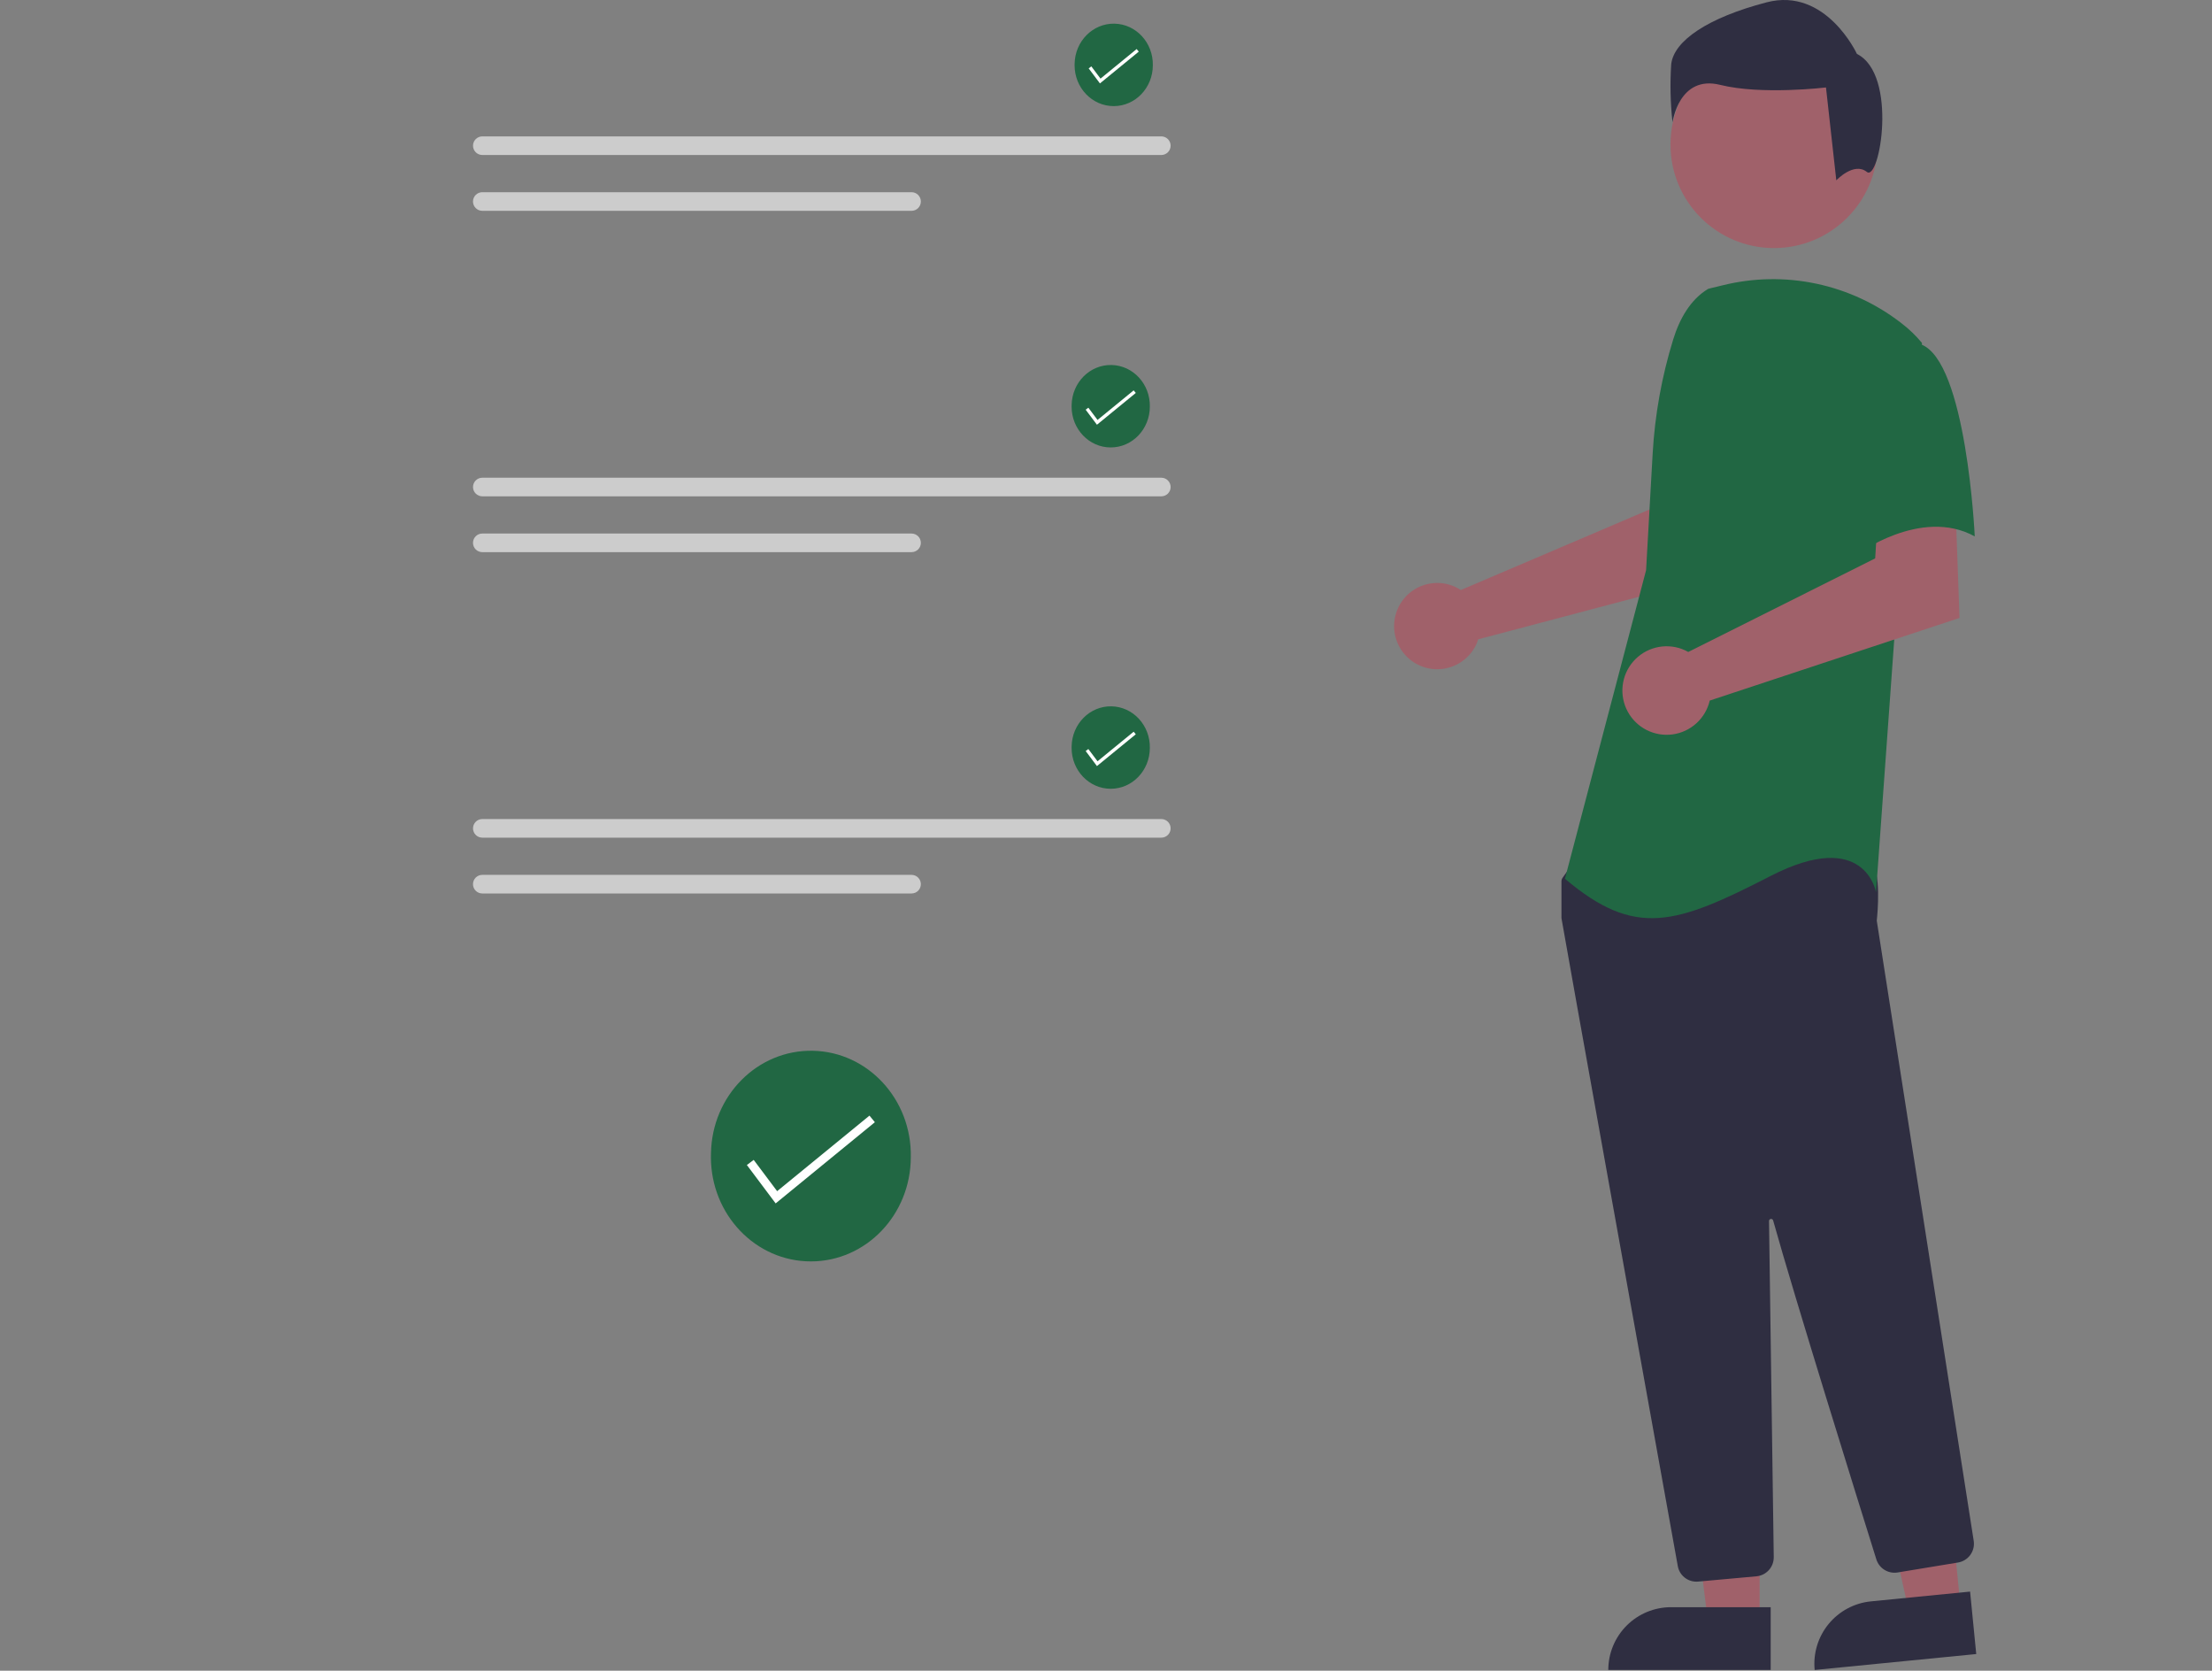 <svg width="739" height="558" viewBox="0 0 739 558" fill="none" xmlns="http://www.w3.org/2000/svg">
<rect x="0" y="0" width="739" height="558" fill="#808080" stroke="none"/>
<g clip-path="url(#clip0_47_191)">
<path d="M304.284 386.44C304.284 405.69 289.336 421.294 270.896 421.294C252.456 421.294 237.508 405.69 237.508 386.44C237.508 386.004 237.515 385.571 237.533 385.138C237.871 365.892 253.096 350.583 271.533 350.942C289.969 351.301 304.634 367.195 304.29 386.44H304.284Z" fill="#216743"/>
<path d="M259.139 401.919L249.522 389.097L251.8 387.388L259.634 397.834L290.478 372.601L292.282 374.805L259.139 401.919Z" fill="white"/>
<path d="M486.058 195.957C486.749 196.272 487.413 196.643 488.045 197.065L551.199 170.111L553.452 153.475L578.687 153.32L577.196 191.478L493.839 213.525C493.663 214.104 493.452 214.671 493.208 215.225C492.003 217.796 490.064 219.954 487.636 221.428C485.209 222.902 482.4 223.625 479.562 223.507C476.724 223.39 473.985 222.436 471.687 220.767C469.39 219.097 467.637 216.786 466.649 214.124C465.66 211.461 465.481 208.566 466.133 205.802C466.784 203.038 468.238 200.527 470.312 198.587C472.385 196.646 474.986 195.362 477.787 194.894C480.589 194.427 483.466 194.798 486.057 195.96L486.058 195.957Z" fill="#A0616A"/>
<path d="M587.864 541.718H570.601L562.389 475.134H587.866L587.864 541.718Z" fill="#A0616A"/>
<path d="M558.271 536.786H591.563V557.741H537.309C537.309 552.181 539.517 546.85 543.448 542.918C547.379 538.987 552.711 536.779 558.271 536.779V536.786Z" fill="#2F2E41"/>
<path d="M655 536.84L637.822 538.53L623.122 473.072L648.477 470.581L655 536.84Z" fill="#A0616A"/>
<path d="M625.056 534.836L658.182 531.573L660.236 552.43L606.255 557.747C605.71 552.216 607.385 546.695 610.91 542.398C614.436 538.102 619.525 535.381 625.056 534.836Z" fill="#2F2E41"/>
<path d="M592.669 82.851C611.769 82.851 627.252 67.368 627.252 48.268C627.252 29.168 611.769 13.685 592.669 13.685C573.569 13.685 558.086 29.168 558.086 48.268C558.086 67.368 573.569 82.851 592.669 82.851Z" fill="#A0616A"/>
<path d="M566.743 528.252C565.259 528.255 563.821 527.734 562.684 526.78C561.547 525.827 560.782 524.503 560.526 523.042C551.597 473.452 522.385 311.27 521.686 306.774C521.67 306.671 521.662 306.566 521.663 306.462V294.368C521.662 293.927 521.799 293.498 522.056 293.14L525.914 287.74C526.097 287.48 526.338 287.265 526.617 287.113C526.896 286.96 527.207 286.874 527.525 286.86C549.525 285.829 621.561 282.806 625.041 287.154C628.536 291.519 627.294 304.765 627.012 307.374L627.026 307.646L659.392 514.628C659.645 516.279 659.238 517.963 658.259 519.317C657.279 520.67 655.806 521.583 654.159 521.858L633.945 525.188C632.439 525.43 630.897 525.123 629.598 524.324C628.3 523.525 627.331 522.286 626.869 520.833C620.617 500.855 599.653 433.649 592.387 407.643C592.347 407.472 592.245 407.321 592.1 407.222C591.955 407.122 591.778 407.081 591.604 407.106C591.43 407.131 591.272 407.221 591.161 407.358C591.05 407.494 590.995 407.667 591.006 407.843C591.369 432.633 592.246 495.879 592.555 517.724L592.587 520.077C592.6 521.67 592.015 523.21 590.948 524.392C589.881 525.575 588.409 526.314 586.824 526.464L567.332 528.23C567.136 528.247 566.939 528.254 566.743 528.252Z" fill="#2F2E41"/>
<path d="M570.721 96.45C564.686 100.038 561.074 106.63 559.002 113.35C555.165 125.77 552.856 138.612 552.125 151.591L549.934 190.451L522.821 293.479C546.321 313.362 559.874 308.842 591.507 292.579C623.14 276.316 626.753 298.001 626.753 298.001L633.078 210.338L642.115 114.545C640.086 112.102 637.79 109.895 635.269 107.964C626.916 101.467 617.197 96.951 606.846 94.756C596.494 92.561 585.779 92.743 575.508 95.291L570.721 96.45Z" fill="#216743"/>
<path d="M561.915 216.764C562.644 217.036 563.35 217.366 564.027 217.75L626.474 186.491L627.51 169.558L653.269 167.782L654.649 206.382L571.199 233.982C570.518 236.906 568.963 239.554 566.741 241.573C564.518 243.591 561.734 244.886 558.758 245.283C555.782 245.681 552.755 245.163 550.081 243.798C547.406 242.433 545.211 240.287 543.786 237.644C542.362 235.001 541.775 231.987 542.106 229.002C542.436 226.018 543.668 223.205 545.636 220.938C547.604 218.67 550.216 217.056 553.124 216.31C556.032 215.563 559.099 215.72 561.916 216.759L561.915 216.764Z" fill="#A0616A"/>
<path d="M641.665 114.976C657.028 120.398 659.736 179.147 659.736 179.147C641.661 169.206 619.971 185.473 619.971 185.473C619.971 185.473 615.453 170.108 610.03 150.227C608.392 144.634 608.197 138.718 609.46 133.03C610.724 127.341 613.407 122.065 617.259 117.692C617.259 117.692 626.3 109.551 641.665 114.976Z" fill="#216743"/>
<path d="M623.672 57.411C619.363 53.964 613.485 60.227 613.485 60.227L610.038 29.211C610.038 29.211 588.495 31.792 574.704 28.349C560.913 24.906 558.761 40.849 558.761 40.849C558.05 34.41 557.906 27.922 558.33 21.458C559.192 13.702 570.394 5.946 590.215 0.775C610.036 -4.396 620.377 18.011 620.377 18.011C634.173 24.9 627.986 60.862 623.672 57.411Z" fill="#2F2E41"/>
<path d="M161.129 45.552C160.306 45.553 159.517 45.881 158.936 46.464C158.354 47.046 158.028 47.836 158.028 48.659C158.028 49.482 158.354 50.272 158.936 50.854C159.517 51.437 160.306 51.765 161.129 51.766H387.988C388.811 51.765 389.6 51.437 390.182 50.854C390.763 50.272 391.09 49.482 391.09 48.659C391.09 47.836 390.763 47.046 390.182 46.464C389.6 45.881 388.811 45.553 387.988 45.552H161.129Z" fill="#CCCCCC"/>
<path d="M161.129 64.195C160.306 64.194 159.516 64.52 158.933 65.102C158.35 65.683 158.022 66.472 158.02 67.295C158.018 68.118 158.343 68.909 158.924 69.493C159.504 70.076 160.293 70.406 161.116 70.409H304.539C304.947 70.409 305.351 70.329 305.728 70.172C306.105 70.016 306.447 69.787 306.736 69.499C307.024 69.21 307.253 68.868 307.409 68.491C307.566 68.114 307.646 67.71 307.646 67.302C307.646 66.894 307.566 66.49 307.409 66.113C307.253 65.736 307.024 65.393 306.736 65.105C306.447 64.816 306.105 64.587 305.728 64.431C305.351 64.275 304.947 64.195 304.539 64.195H161.129Z" fill="#CCCCCC"/>
<path d="M385.145 21.799C385.145 29.334 379.294 35.441 372.076 35.441C364.859 35.441 359.008 29.334 359.008 21.799C359.008 21.628 359.011 21.459 359.018 21.29C359.15 13.757 365.11 7.764 372.326 7.905C379.542 8.046 385.282 14.266 385.147 21.799H385.145Z" fill="#216743"/>
<path d="M367.475 27.858L363.711 22.839L364.602 22.17L367.669 26.259L379.741 16.382L380.447 17.245L367.475 27.858Z" fill="white"/>
<path d="M161.129 159.552C160.306 159.553 159.517 159.881 158.936 160.464C158.354 161.046 158.028 161.836 158.028 162.659C158.028 163.482 158.354 164.271 158.936 164.854C159.517 165.437 160.306 165.765 161.129 165.766H387.988C388.811 165.765 389.6 165.437 390.182 164.854C390.763 164.271 391.09 163.482 391.09 162.659C391.09 161.836 390.763 161.046 390.182 160.464C389.6 159.881 388.811 159.553 387.988 159.552H161.129Z" fill="#CCCCCC"/>
<path d="M161.129 178.195C160.306 178.194 159.516 178.52 158.933 179.102C158.35 179.683 158.022 180.472 158.02 181.295C158.018 182.119 158.343 182.909 158.924 183.493C159.504 184.076 160.293 184.406 161.116 184.409H304.539C305.363 184.409 306.153 184.082 306.736 183.499C307.318 182.916 307.646 182.126 307.646 181.302C307.646 180.478 307.318 179.687 306.736 179.105C306.153 178.522 305.363 178.195 304.539 178.195H161.129Z" fill="#CCCCCC"/>
<path d="M384.145 135.799C384.145 143.333 378.294 149.441 371.076 149.441C363.859 149.441 358.008 143.333 358.008 135.799C358.008 135.628 358.011 135.459 358.018 135.289C358.15 127.757 364.11 121.764 371.326 121.905C378.542 122.046 384.282 128.266 384.147 135.799H384.145Z" fill="#216743"/>
<path d="M366.475 141.858L362.711 136.839L363.602 136.17L366.669 140.259L378.741 130.382L379.447 131.245L366.475 141.858Z" fill="white"/>
<path d="M161.129 273.552C160.306 273.553 159.517 273.881 158.936 274.464C158.354 275.046 158.028 275.836 158.028 276.659C158.028 277.482 158.354 278.271 158.936 278.854C159.517 279.437 160.306 279.765 161.129 279.766H387.988C388.811 279.765 389.6 279.437 390.182 278.854C390.763 278.271 391.09 277.482 391.09 276.659C391.09 275.836 390.763 275.046 390.182 274.464C389.6 273.881 388.811 273.553 387.988 273.552H161.129Z" fill="#CCCCCC"/>
<path d="M161.129 292.195C160.306 292.194 159.516 292.52 158.933 293.102C158.35 293.683 158.022 294.472 158.02 295.295C158.018 296.119 158.343 296.909 158.924 297.493C159.504 298.076 160.293 298.406 161.116 298.409H304.539C305.363 298.409 306.153 298.082 306.736 297.499C307.318 296.916 307.646 296.126 307.646 295.302C307.646 294.478 307.318 293.687 306.736 293.105C306.153 292.522 305.363 292.195 304.539 292.195H161.129Z" fill="#CCCCCC"/>
<path d="M384.145 249.799C384.145 257.333 378.294 263.441 371.076 263.441C363.859 263.441 358.008 257.333 358.008 249.799C358.008 249.628 358.011 249.459 358.018 249.289C358.15 241.757 364.11 235.764 371.326 235.905C378.542 236.046 384.282 242.266 384.147 249.799H384.145Z" fill="#216743"/>
<path d="M366.475 255.858L362.711 250.839L363.602 250.17L366.669 254.259L378.741 244.382L379.447 245.245L366.475 255.858Z" fill="white"/>
</g>
<defs>
<clipPath id="clip0_47_191">
<rect width="738.22" height="557.747" fill="white"/>
</clipPath>
</defs>
</svg>
